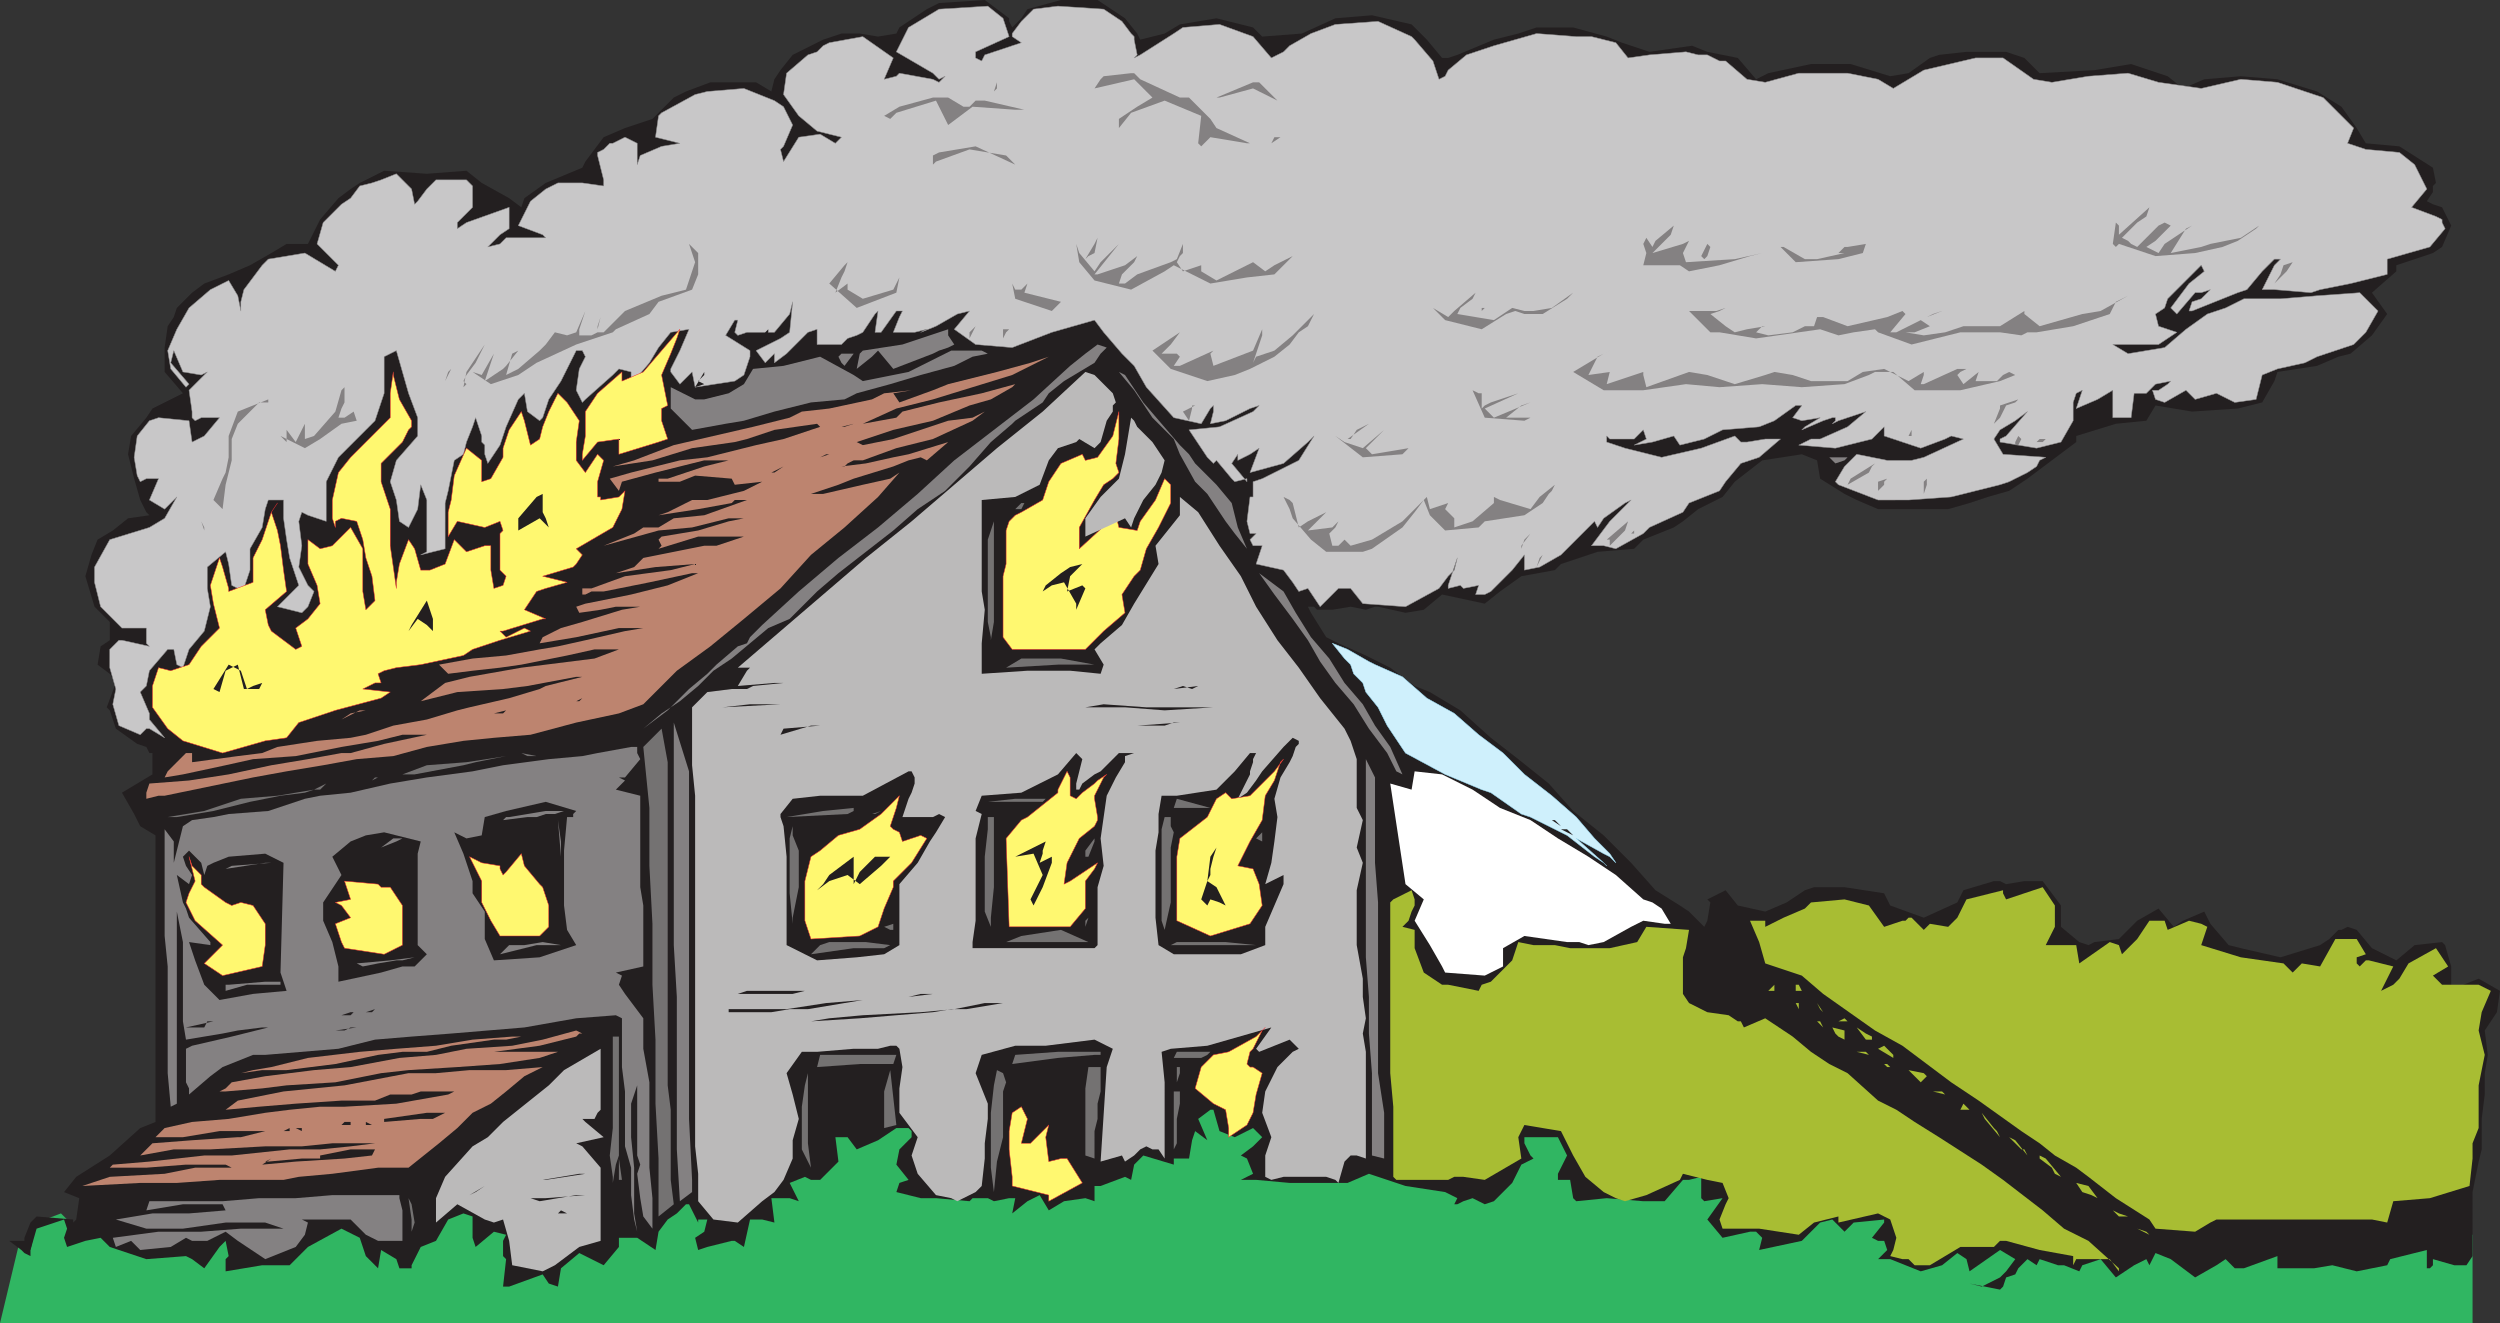<svg xmlns="http://www.w3.org/2000/svg" width="615" height="325.5"><rect width="100%" height="100%" fill="#333333" stroke="none"/><path fill="#30b662" fill-rule="evenodd" d="M0 325.5h608.25v-21.75L375 258l-204 12.75-152.25 31.5L15 298.5l-6 2.25-1.5 6.75-3-.75L0 325.5"/><path fill="#231f20" fill-rule="evenodd" d="M248.25 4.5v.75l.75 1.5 2.25-2.25 1.5-2.25L261 0h9l6.75 4.5 3 3.75.75 1.5 6-1.5L290.25 6l9-1.5 9 2.25L310.5 9l9.75-.75 8.25-3.75 9-.75L347.25 6 351 9.75l3.75 4.5h1.5l2.25-.75 9-3.75 6-1.5 4.5-1.5h9L395.25 9l3.75 1.5 6.75 2.25 10.5-1.5 3.75 1.5 7.5 1.5 4.5 5.25 3-1.5 10.5-2.25h9.75l9.75 3 4.5-.75 5.25-3.75 2.25-.75 6.75-.75h9.75l4.5 1.5 3.75 3.75 13.5-.75 9-1.5 9 3 3.75 3 5.25-2.25 9-.75 9 .75 9.75 3 6 3.75 3.75 5.25 2.25 3.75 8.25.75 8.25 5.25.75 3.75-.75.75v1.5L597 49.5l1.5.75 2.25.75 2.25 4.5-2.25 5.25-2.25 1.5-9 3v1.5l-6 5.25 3.75 5.25-3.75 5.25-5.25 4.5-3 .75L570 90l-9.75 1.5-.75 2.25-3 5.25-6 1.5-11.25.75-9-1.5-2.25 3.75-7.5.75-9.75 3v1.5l-12 9-4.5 3-5.25 1.5-4.5 1.5-5.25 1.5H462l-5.25-2.25-3-1.5-6-3.75-.75-4.5-3.75-1.5-9.75 1.5-6.75 5.25-3 3.75-6 3-3.75 3-2.25 1.5-7.5 3L402 135l-9 .75-9 3-1.5 1.5-8.25 1.5-5.25 3.75-3.75 3-10.5-2.25-4.5 3.75-4.5.75-6.75-1.5h-.75L336 150l-3.75-.75-4.5.75H324l-.75-.75h-1.5l.75 1.5 3.75 6 3 1.5 6.75 3 6 3 6 4.5 3.75 1.5 7.5 4.5 7.5 6.75 6.75 5.25 7.5 6 6 6.75 7.5 6 6.75 6.75 6 6.75 6 3.75 2.25 1.5 3.75 3.75.75-1.5.75-4.5-.75-.75 4.5-2.25 3 3.75 6.75 1.5 5.25-2.25 4.5-3 2.25-.75h7.5l9.75 1.5 1.5 3 8.25 3 8.25-3.75 1.5-3 7.5-2.25h1.5l1.5.75 4.5-.75h4.5l4.5 6V228l4.5 3.75 2.25.75 1.5-.75 6-.75 4.5-4.5 5.25-3 3.75 4.5 2.25-1.5 5.25-2.25 1.5 3 4.5 5.25 3 .75 9.75 2.25 9.75-3L573 231l2.25-2.25h.75l1.5-.75 2.25.75 3.75 4.5 6 3 4.5-3.75 6.75-.75.75.75 1.5 5.25v6.75l3-2.25 3.75-1.5 5.25 3-.75 5.25-3 4.5.75 6-.75 4.5v5.25l-.75 6v7.5l-.75 3-1.5 7.5V309l-1.5 2.25h-3l-5.25-1.5v1.5l-.75.75H597v-4.5l-9 2.25-.75 1.5-7.5 1.5-6-1.5-4.5.75h-9v-3l-8.25 3h-2.25l-2.25-2.25-2.25 1.5-5.25 3-6-4.5-3.75-1.5-1.5 3-.75-1.5-3 1.5-4.5 3-3.75-4.5-4.5 1.5-.75 1.5-3.75-1.5h-1.5l-4.5-1.5-.75 1.5-2.25-1.5-2.25 2.25-.75 1.5-2.25.75-.75 2.25-.75.75-7.5-1.5 3 .75 4.5-2.25 1.5-1.5 2.25-3-3.75-2.25-7.5 5.25-.75-3-2.25-1.5-3.75 3-5.25 1.5-7.5-3h-3l2.25-2.25-.75-2.25H462l-1.5-.75 3-3.75V300l-7.5.75-2.25 2.25-3-3-3 .75-4.5 4.5-10.5 2.25.75-3-1.5-1.5h-1.5l-6.75 1.5L420 300l3.75-5.25-4.5.75-.75-.75v-5.25l-3 .75H414l-4.5 5.25h-5.25l-9-.75-7.5.75-.75-.75-.75-4.5h-3v-1.5l2.25-4.5-2.25-4.5H375v1.5l1.5 3 .75.75-3 1.5L372 291l-4.5 4.5-2.25.75-3-1.5-2.25.75-1.5.75h-.75l.75-1.5-3-1.5-9.75-1.5-9-3-5.25 2.25h-14.25l-8.25-.75h-3.75l3-1.5-1.5-3.75-1.5-.75 3-2.25 2.25-2.25-2.25-2.25-4.5 2.25-3.75-1.5-1.5-5.25h-.75l-3 2.25 2.25 5.25-3-2.25-.75 2.25-.75 4.5h-3.75v1.5l-7.5-2.25-2.25 2.25-.75 3.75-1.5-.75-6 2.25h-1.5v3.75l-2.25-.75-5.25.75-3.75 2.25-2.25-3.75-3 1.5-3.75 3 .75-3.75h-1.5l-3.75.75-1.5-.75h-3.75l-.75.75-8.25-.75h-3.75l-6-1.5.75-2.25 2.25-.75-3-3.75.75-3.75 3-3v-1.5l-.75-.75h-3l-4.5 3-5.25 2.25-2.25-3h-3l.75 6-4.5 4.5h-2.25l-1.5-.75-3.75 1.5 2.25 4.5-2.25-.75h-4.5l.75 6-3-.75h-3l-1.5 6.75-2.25-1.5H180l-6 1.5-2.25.75-.75-3 2.25-1.5.75-3h-2.25v.75l-2.25-4.5h-.75l-2.25 2.25-2.25 1.5-2.25 3-.75 4.5-4.5-3h-4.5v2.25l-3.75 4.5-6-3L138 312l-.75 4.5-2.25-.75-1.5-2.25-8.25 3h-1.5l.75-6.75-.75-.75v-3.75l.75-1.5-3-.75-4.5 3.75-.75-2.25v-5.25l-2.25-.75-3.75 1.5-3 5.25-3.75 1.5-2.25 4.5v.75h-3l-.75-2.25-3.75-2.25L93 312l-3-3-1.5-4.5-4.5-2.25-8.25 4.5-4.5 4.5H64.5l-9 1.5v-3l.75-.75-.75-3.75-1.5 1.5-3.75 5.25-3-2.25-1.5-.75-9.75.75-9-3-2.25-2.25-3.75.75-4.5 1.5-.75-2.25.75-2.25-.75-2.25L9 302.25l-1.5 5.25v1.5l-1.5-.75-.75-.75-3-2.25H6v-.75l1.5-3.75 1.5-1.5 9 .75v.75l.75-.75.75-5.25-3.75-1.5 3-3.75 8.25-5.25 7.5-6.75 3.75-1.5v-70.5l-3.75-2.25-1.5-3-3-5.25 7.5-4.5v-5.25h-.75l-.75-1.5-2.25-.75-5.25-3.75-1.5-4.5-.75-.75 2.25-6-1.5-2.25-3-2.25.75-4.5 2.25-1.5V153l-3.75-3.75-2.25-7.5 1.5-5.25 1.5-3.75 3.75-2.25 3.75-3 5.25-.75L36 126l-1.5-3-1.5-5.25-1.5-6 .75-4.5 3.75-4.5 1.5-2.25 7.5-3.75-4.5-5.25v-6l.75-5.25 1.5-2.25.75-2.25L47.25 72l3-2.25 6-2.25 5.25-2.25 5.25-3L70.5 60h5.25l3-6 4.5-5.25 3-2.25L88.5 45l6-3 10.5.75 9.75-.75 3.75 3 6.75 3.75 3 2.25.75-2.25 5.25-3.75 9-3.75.75-1.5 4.5-6 5.25-2.25 6.75-2.25 5.25-5.25 3-1.5 6-2.25H186l3.75 2.25.75-3 1.5-2.25 3-3.75 7.5-3.75 4.5-1.5h4.5L216 9l4.5-.75.75-1.5 6.75-4.5 3-1.5L242.25 0l6 4.5"/><path fill="#c8c7c8" fill-rule="evenodd" d="M278.25 8.25 279 9v.75l.75 3.75-.75.75 1.5-.75 8.25-5.25 2.25-1.5 9-.75 8.25 3 4.5 5.25 3-1.5 1.5-1.5 5.25-3 6-2.25 10.5-.75L347.25 9l.75.75 4.5 5.25 1.5 4.5 1.5-.75.75-1.5 4.5-3.75 6.75-2.25 10.5-3 9.75.75h3.75l6 1.5 3 3.75 5.25-.75 9-.75 3 .75H420l3 1.5h1.5l5.25 4.5 4.5.75L442.5 18h12l7.5 1.5 3.75 2.25 7.5-4.5 12.75-3h6.75l7.5 5.25 4.5.75 9-1.5 9.75-.75 7.5 2.25 10.5 1.5 9.75-2.25 9 .75L571.5 24l7.5 7.5-1.5 3.75 4.5 1.5 8.25.75 3.75 3 3 6-3.75 4.5 6 2.25 1.5.75v.75l.75 1.5-3.75 4.5-10.5 3v3.75l-9 2.25-7.5 1.5-2.25.75-9-.75h-3l3-6 1.5-1.5h-1.5l-3 3-3.75 4.5-2.25.75-11.25 4.5h-.75l.75-2.25 2.25-.75 2.25-2.25-2.25.75H540l-4.5 5.25-1.5-1.5 4.5-6 3.75-3-.75-1.5-8.25 8.25-.75 2.25-2.25 1.5.75 3 4.5 1.5-4.5 3h-11.25L523.5 87l9-1.5 5.25-4.5 5.25-3.75 4.5-1.5 4.5-2.25h9l9-.75 10.5-.75 4.5 4.5-3 5.25-3 3-9 3-3 1.5-6.75 1.5-3.75 1.5-1.5 6-5.25.75-4.5-2.25-5.25 1.5-2.25-2.25-5.25 3-2.25-.75-.75-2.25h1.5l2.25-1.5.75-.75-3.75.75-2.25 2.25h-3l-.75 6h-4.5V96L516 98.25l-5.25 2.25 1.5-4.5-1.5.75L510 99v4.5l-3 5.25-6 1.5-9-1.5V108l1.5-.75 5.25-6-3 2.25-3.75 2.25-1.5 2.25 2.25 3.75 10.5.75-1.5.75-.75 1.5-2.25 1.5-4.5 2.25-2.25.75-12 3-10.5.75H462l-9.75-3.75-.75-.75 2.25-3.75 3-3 7.5 1.5h6l3-.75L483 108l-3-.75-1.5.75-6 2.25-9-3V105l-3 3-9 2.25-9-.75 3-1.5h2.25l6.75-3 4.5-3.75-6.75 2.25-1.5.75.75-.75v-.75h-.75l-2.25.75-5.25 2.25.75-.75 3.75-2.25-4.5.75-2.25-.75 2.25-3h-1.5l-5.25 3.75-3.75 1.5-9 .75-4.5 2.25-6 1.5-1.5-2.25-5.25 1.5-4.5.75 3-1.5-.75-2.25L402 108h-6l-.75-.75v1.5l4.5 1.5 9 2.25 9.75-2.25 8.25-3 1.5 1.5h1.5l4.5-.75H438l-5.25 4.5-4.5 1.5-3.75 4.5-1.5 2.25-7.5 3L414 126l-8.25 3.75-1.5 1.5-6.75 3.75-3-.75h-3l4.5-6 5.25-5.25-1.5.75-5.25 3.75-1.5 2.25-.75-1.5-8.25 8.25-5.25 3-3.75.75v-3.75l-3 3.75-5.25 5.25-1.5.75H363l.75-2.25-3.75.75-.75-.75-3 .75V144l2.25-6.75-.75 3-1.5 1.5-2.25 3-8.25 4.5-10.5-.75-3-3.75h-3l-4.5 4.5-3-4.5-2.25.75-1.5-2.25-2.25-3-6.75-1.5 1.5-4.5h-2.25l-.75-1.5 1.5-1.5h-1.5l-.75-3 .75-6h.75v-3.75l2.25-.75 9-4.5 3.75-6-1.5 1.5-6 5.25-8.25 2.25 2.25-6-2.25 1.5-3 1.5v-1.5L303 114l3.75 4.5v-.75l-3 .75-.75-.75-3.75-4.5-.75.75-1.5-1.5-4.5-6.75 7.5-.75 8.25-3.75 1.5-1.5-2.25.75-6 3-3.75.75.75-3v-1.5l-.75.75-2.25 3.75-6.75-1.5-6.75-7.5-3-5.25-3-3-4.5-5.25-2.25-3-10.5 3L249 85.5l-9-.75-5.25-3.75 3.75-4.5-3 .75-5.25 3-3.75 1.5L228 81l-3 .75h-5.25l1.5-3.75.75-1.5h-1.5l-3.75 5.25h-1.5l.75-5.25-.75.75-3 4.5-1.5.75-2.25.75-1.5 1.5h-6V81l-2.25.75L193.5 87l-3 2.25V87l-2.25 2.25-2.25-3 6-3 2.25-1.5.75-7.5-.75 3-3.75 4.5h-6.75l-2.25.75-.75-.75.75-3h-.75l-2.25 3.75 6 3.75v1.5l-1.5 4.5-2.25 1.5-9.75 1.5-.75-3.75-3 3-2.25-3v-.75l2.25-4.5L169.5 81l-4.5.75-3 3.75-2.25 3.75-4.5 5.25v-3l-3-.75-1.5 1.5-6.75 6-.75.75-1.5-3 .75-5.25 1.5-3-.75-1.5h-1.5l-3.75 7.5-3 4.5-1.5 4.5-.75.75-3-2.25-.75-4.5-1.5 1.5-3 6.75-1.5 4.5-3 4.5-.75-2.25v-2.25l-.75-.75v-1.5l-1.5-4.5-.75 2.25-1.5 3.75-.75 3-2.25 1.5-1.5 7.5-.75 3V135l-6 1.5 1.5-.75V123l-1.5-3.75-.75 6-2.25 4.5-2.25-1.5-.75-5.25-1.5-4.5 1.5-5.25 5.25-6v-4.5l-2.25-6-3-10.5-3 1.5v9l-2.25 6.75-9 9-3 6v9.75l-4.5-1.5-1.5-.75-.75 2.25.75 6-.75 5.25 2.25 4.5 1.5 1.5-1.5 3.75-1.5 1.5-6-1.5L73.5 144l-2.25-6.75-.75-4.5-.75-5.25V123H66l-.75 2.25-.75 4.5-3 5.25v5.25l-1.5 4.5v.75l-3-1.5-.75-5.25-.75-3-4.5 3.75v5.25l.75 4.5-1.5 6-3.75 4.5-1.5 4.5-1.5-.75-.75-3.75h-1.5l-4.5 5.25-.75 3.75-1.5 1.5 2.25 5.25v1.5l3.75 4.5-3.75-2.25H36l-1.5 1.5-5.25-2.25-1.5-5.25.75-3.75-1.5-5.25v-4.5l2.25-2.25H30l6.75 1.5-.75-.75v-3.75h-6l-5.25-5.25-1.5-6v-3.75l3.75-6.75 9.75-3 3.75-2.25 3-5.25-3 3-3.75-2.25 2.25-5.25h-3l-1.5.75-.75-1.5-.75-4.5.75-5.25 3-3.75 2.25-.75 7.5.75.75 5.25 3-1.5 3.75-4.5h-4.5l-1.5.75-.75-.75v-1.5L46.5 96l4.5-4.5-1.5.75-4.5-.75-2.25-5.25-.75 3 4.5 5.25-.75.75-3.75-4.5-.75-4.5L43.5 81l3-5.25 5.25-4.5 4.5-2.25 2.25 3.75.75 3.75v-2.25l.75-3 4.5-6 1.5-1.5 9-1.5 7.5 4.5.75-1.5L78 60l1.5-5.25 4.5-4.5 2.25-1.5 2.25-3 3-.75 2.25-.75 3.75-1.5 3.75 3.75.75 3.75.75-.75 2.25-3 2.25-2.25h7.5l1.5 1.5V51l-3.75 3.75v1.5l2.25-1.5 10.5-3.75v5.25l-2.25 1.5-3 3 3-.75 1.5-1.5h9.75l-.75-.75-6-2.25 3-6 3.75-3 3-1.5h6l5.25.75v-1.5l-1.5-6v-.75l1.5-.75 1.5-1.5h.75l3-1.5 3 1.5v5.25l.75-2.25 5.25-2.25 4.5-.75-6-1.5.75-5.25.75-.75 8.25-4.5 3-.75 9-.75 7.5 3 2.25 1.5 2.25 4.5-2.25 5.25-.75.75.75 3 3.75-6 5.25-.75 3.75 2.25 1.5-1.5-6-1.5-4.5-3.75-3.75-5.25.75-5.25 5.25-4.5 2.25-.75 1.5-1.5 1.5-.75 8.25-1.5 7.5 5.25-2.25 5.25 3-.75.75-.75 8.25 1.5 1.5.75 1.5-1.5-1.5.75-1.5-1.5-9-5.25 3-6 7.5-4.5 12-.75 3.75 3 1.5 4.5-8.25 3.75v1.5l1.5.75.75-1.5 9-3L249 9v-.75l2.25-3 3-3 6-.75 11.25.75 4.5 3 2.25 3"/><path fill="none" stroke="#918f90" stroke-linecap="round" stroke-linejoin="round" stroke-miterlimit="10" stroke-width=".12" d="M278.25 8.25 279 9v.75l.75 3.75-.75.75 1.5-.75 8.25-5.25 2.25-1.5 9-.75 8.25 3 4.5 5.25 3-1.5 1.5-1.5 5.25-3 6-2.25 10.5-.75L347.25 9l.75.75 4.5 5.25 1.5 4.5 1.5-.75.75-1.5 4.5-3.75 6.75-2.25 10.5-3 9.75.75h3.75l6 1.5 3 3.75 5.25-.75 9-.75 3 .75H420l3 1.5h1.5l5.25 4.5 4.5.75L442.5 18h12l7.5 1.5 3.75 2.25 7.5-4.5 12.75-3h6.75l7.5 5.25 4.5.75 9-1.5 9.75-.75 7.5 2.25 10.5 1.5 9.75-2.25 9 .75L571.5 24l7.5 7.5-1.5 3.75 4.5 1.5 8.25.75 3.75 3 3 6-3.75 4.5 6 2.25 1.5.75v.75l.75 1.5-3.75 4.5-10.5 3v3.75l-9 2.25-7.5 1.5-2.25.75-9-.75h-3l3-6 1.5-1.5h-1.5l-3 3-3.75 4.5-2.25.75-11.25 4.5h-.75l.75-2.25 2.25-.75 2.25-2.25-2.25.75H540l-4.5 5.25-1.5-1.5 4.5-6 3.75-3-.75-1.5-8.25 8.25-.75 2.25-2.25 1.5.75 3 4.5 1.5-4.5 3h-11.25L523.5 87l9-1.5 5.25-4.5 5.25-3.75 4.5-1.5 4.5-2.25h9l9-.75 10.5-.75 4.5 4.5-3 5.25-3 3-9 3-3 1.5-6.75 1.5-3.75 1.5-1.5 6-5.25.75-4.5-2.25-5.25 1.5-2.25-2.25-5.25 3-2.25-.75-.75-2.25h1.5l2.25-1.5.75-.75-3.75.75-2.25 2.25h-3l-.75 6h-4.5V96L516 98.25l-5.25 2.25 1.5-4.5-1.5.75L510 99v4.5l-3 5.25-6 1.5-9-1.5V108l1.5-.75 5.25-6-3 2.25-3.75 2.25-1.5 2.25 2.25 3.75 10.5.75-1.5.75-.75 1.5-2.25 1.5-4.5 2.25-2.25.75-12 3-10.5.75H462l-9.75-3.75-.75-.75 2.25-3.75 3-3 7.5 1.5h6l3-.75L483 108l-3-.75-1.5.75-6 2.25-9-3V105l-3 3-9 2.25-9-.75 3-1.5h2.25l6.75-3 4.5-3.75-6.75 2.25-1.5.75.75-.75v-.75h-.75l-2.25.75-5.25 2.25.75-.75 3.75-2.25-4.5.75-2.25-.75 2.25-3h-1.5l-5.25 3.75-3.75 1.5-9 .75-4.5 2.25-6 1.5-1.5-2.25-5.25 1.5-4.5.75 3-1.5-.75-2.25L402 108h-6l-.75-.75v1.5l4.5 1.5 9 2.25 9.75-2.25 8.25-3 1.5 1.5h1.5l4.5-.75H438l-5.25 4.5-4.5 1.5-3.75 4.5-1.5 2.25-7.5 3L414 126l-8.25 3.75-1.5 1.5-6.75 3.75-3-.75h-3l4.5-6 5.25-5.25-1.5.75-5.25 3.75-1.5 2.25-.75-1.5-8.25 8.25-5.25 3-3.75.75v-3.75l-3 3.75-5.25 5.25-1.5.75H363l.75-2.25-3.75.75-.75-.75-3 .75V144l2.25-6.75-.75 3-1.5 1.5-2.25 3-8.25 4.5-10.5-.75-3-3.75h-3l-4.5 4.5-3-4.5-2.25.75-1.5-2.25-2.25-3-6.75-1.5 1.5-4.5h-2.25l-.75-1.5 1.5-1.5h-1.5l-.75-3 .75-6h.75v-3.75l2.25-.75 9-4.5 3.75-6-1.5 1.5-6 5.25-8.25 2.25 2.25-6-2.25 1.5-3 1.5v-1.5L303 114l3.75 4.5v-.75l-3 .75-.75-.75-3.75-4.5-.75.75-1.5-1.5-4.5-6.75 7.5-.75 8.25-3.75 1.5-1.5-2.25.75-6 3-3.75.75.75-3v-1.5l-.75.75-2.25 3.75-6.75-1.5-6.75-7.5-3-5.25-3-3-4.5-5.25-2.25-3-10.5 3L249 85.5l-9-.75-5.25-3.75 3.75-4.5-3 .75-5.25 3-3.75 1.5L228 81l-3 .75h-5.25l1.5-3.75.75-1.5h-1.5l-3.75 5.25h-1.5l.75-5.25-.75.75-3 4.5-1.5.75-2.25.75-1.5 1.5h-6V81l-2.25.75L193.5 87l-3 2.25V87l-2.25 2.25-2.25-3 6-3 2.25-1.5.75-7.5-.75 3-3.75 4.5h-6.75l-2.25.75-.75-.75.75-3h-.75l-2.25 3.75 6 3.75v1.5l-1.5 4.5-2.25 1.5-9.75 1.5-.75-3.75-3 3-2.25-3v-.75l2.25-4.5L169.5 81l-4.5.75-3 3.75-2.25 3.75-4.5 5.25v-3l-3-.75-1.5 1.5-6.75 6-.75.75-1.5-3 .75-5.25 1.5-3-.75-1.5h-1.5l-3.75 7.5-3 4.5-1.5 4.5-.75.75-3-2.25-.75-4.5-1.5 1.5-3 6.75-1.5 4.5-3 4.5-.75-2.25v-2.25l-.75-.75v-1.5l-1.5-4.5-.75 2.25-1.5 3.75-.75 3-2.25 1.5-1.5 7.5-.75 3V135l-6 1.5 1.5-.75V123l-1.5-3.75-.75 6-2.25 4.5-2.25-1.5-.75-5.25-1.5-4.5 1.5-5.25 5.25-6v-4.5l-2.25-6-3-10.5-3 1.5v9l-2.25 6.75-9 9-3 6v9.75l-4.5-1.5-1.5-.75-.75 2.25.75 6-.75 5.25 2.25 4.5 1.5 1.5-1.5 3.75-1.5 1.5-6-1.5L73.5 144l-2.25-6.75-.75-4.5-.75-5.25V123H66l-.75 2.25-.75 4.5-3 5.25v5.25l-1.5 4.5v.75l-3-1.5-.75-5.25-.75-3-4.5 3.75v5.25l.75 4.5-1.5 6-3.75 4.5-1.5 4.5-1.5-.75-.75-3.75h-1.5l-4.5 5.25-.75 3.75-1.5 1.5 2.25 5.25v1.5l3.75 4.5-3.75-2.25H36l-1.5 1.5-5.25-2.25-1.5-5.25.75-3.75-1.5-5.25v-4.5l2.25-2.25H30l6.75 1.5-.75-.75v-3.75h-6l-5.25-5.25-1.5-6v-3.75l3.75-6.75 9.75-3 3.75-2.25 3-5.25-3 3-3.75-2.25 2.25-5.25h-3l-1.5.75-.75-1.5-.75-4.5.75-5.25 3-3.75 2.25-.75 7.5.75.75 5.25 3-1.5 3.75-4.5h-4.5l-1.5.75-.75-.75v-1.5L46.5 96l4.5-4.5-1.5.75-4.5-.75-2.25-5.25-.75 3 4.5 5.25-.75.75-3.75-4.5-.75-4.5L43.5 81l3-5.25 5.25-4.5 4.5-2.25 2.25 3.75.75 3.75v-2.25l.75-3 4.5-6 1.5-1.5 9-1.5 7.5 4.5.75-1.5L78 60l1.5-5.25 4.5-4.5 2.25-1.5 2.25-3 3-.75 2.25-.75 3.75-1.5 3.75 3.75.75 3.75.75-.75 2.25-3 2.25-2.25h7.5l1.5 1.5V51l-3.75 3.75v1.5l2.25-1.5 10.5-3.75v5.25l-2.25 1.5-3 3 3-.75 1.5-1.5h9.75l-.75-.75-6-2.25 3-6 3.75-3 3-1.5h6l5.25.75v-1.5l-1.5-6v-.75l1.5-.75 1.5-1.5h.75l3-1.5 3 1.5v5.25l.75-2.25 5.25-2.25 4.5-.75-6-1.5.75-5.25.75-.75 8.25-4.5 3-.75 9-.75 7.5 3 2.25 1.5 2.25 4.5-2.25 5.25-.75.75.75 3 3.75-6 5.25-.75 3.75 2.25 1.5-1.5-6-1.5-4.5-3.75-3.75-5.25.75-5.25 5.25-4.5 2.25-.75 1.5-1.5 1.5-.75 8.25-1.5 7.5 5.25-2.25 5.25 3-.75.75-.75 8.25 1.5 1.5.75 1.5-1.5-1.5.75-1.5-1.5-9-5.25 3-6 7.5-4.5 12-.75 3.75 3 1.5 4.5-8.25 3.75v1.5l1.5.75.75-1.5 9-3L249 9v-.75l2.25-3 3-3 6-.75 11.25.75 4.5 3zm0 0"/><path fill="#848182" fill-rule="evenodd" d="M278.25 18h.75l1.5 1.5 9.75 4.5h2.25l5.25 5.25 1.5 2.25 8.25 3.75h-.75l-9-1.5L295.5 36l-.75-.75.75-6.75-9-3.75-8.25 3-3 3.75v-2.25l4.5-3L283.5 24l-4.5-4.5-9.75 2.25 1.5-2.25.75-.75 6.75-.75m-33 2.25v1.5l-.75.75zm63.75 0h.75l4.5 4.5-6-3L300 24h-.75l9-3.75h.75m-72 6h1.5l1.5-1.5h2.25L252 27h-2.25l-10.5-.75-6 4.5-3-6-9.75 3-1.5 1.5-1.5-.75 3.75-2.25L229.5 24h3.75l3.75 2.25m81.75 7.5H315l-2.25 1.5.75-1.5h5.25m-69 6.75-2.25-2.25-9-1.5-8.25 3-.75.75v-2.25l1.5-.75 9-1.5 9.75 4.5M522 58.5l1.5.75.75.75 1.5.75L531 55.5l1.5-.75 1.5.75-3.75 3.75-2.25 1.5 3 1.5 1.5-2.25 6.75-4.5-1.5.75-3.75 6 7.5-1.5 2.25-.75 7.5-1.5 4.5-3-.75.75-4.5 3-3.75 1.5-6.75 1.5-9.75.75-9-3-.75.75-.75-.75.75-5.25.75.75v2.25l7.5-6.75-.75 2.25-2.25 1.5L522 58.5m-110.25-3-.75 2.25-4.5 4.5L414 60l1.5-.75-1.5 3 .75 2.25 12-.75 6.75-1.5-3 .75-7.5 2.25-7.5 1.5-2.25-1.5h-9l.75-3-.75-2.25.75-1.5 1.5 2.25.75-1.5 4.5-3.75M291 62.25l-.75.75-.75 1.5 1.5 2.25 4.5-1.5v1.5l3.75 2.25 9-4.5 3 2.25 2.25-1.5L318 63l-4.5 4.5-6.75.75-9 1.5-9-4.5-2.25 1.5-8.25 4.5-9-2.25-3.75-4.5-.75-4.5.75 2.25 3.75 4.5 1.5-2.25 4.5-4.5-6 7.5h.75l6.75-2.25 3-2.25-.75 1.5-3 3-.75 2.25h1.5l3-2.25 8.25-3 1.5-.75L291 60v2.25m-119.25 0v5.25l-1.5 3.75-8.25 3-2.25 3L151.5 81l-.75.75-9 3-9.75 4.5-4.5 3-6.75 2.25-4.5-3 2.25.75 3-5.25-2.25 6.75 4.5-3 .75-.75 3-3.75-1.5.75-1.5 5.25 3-1.5 5.25-4.5 1.5-1.5 2.25-3 3 .75 2.25-.75L144 76.5l-1.5 4.5v1.5h3l1.5-.75h1.5l5.25-5.25 9-3.75 6-1.5L171 64.5l-1.5-4.5 2.25 2.25"/><path fill="#848182" fill-rule="evenodd" d="m269.25 62.25-1.5.75-.75.75 2.25-3.75.75-1.5-.75 3.75M420 63l-.75.75-.75-.75 1.5-3 .75.75L420 63m24 .75h3l6.75-1.5h-1.5l1.5-1.5h.75L459 60l-.75 2.25-6 1.5-10.5.75-3.75-3.75h.75l5.25 3m-235.5.75-.75 2.25-.75 1.5-1.5 3.75 3-2.25v1.5l3.75 2.25 7.5-2.25 1.5-3-.75 3.75-9.75 3.75-6.75-6 3.75-4.5.75-.75m355.5 0-1.5 2.25-3 3 1.5-2.25.75-2.25 2.25-.75m-309.75 3.75-1.5 1.5L252 72l9 2.25-2.25 2.25-9-3-.75-3.75.75 1.5h1.5l3-3M363 72l-.75 1.5-3 2.25-.75 1.5 9 1.5 4.5-3 3 .75h2.25l4.5-.75L387 72l-1.5 1.5-6 3.75H375l-2.25-.75-2.25.75-6 3.75-9-2.25-3-3 3.75 2.25 1.5-1.5L363 72m138 9.75h-2.25l-1.5.75-5.25-.75h-9.75l-12 3-8.25-3-.75-.75-5.25.75-3.75.75-4.5-1.5L432 83.25l-9-1.5h-2.25l-5.25-5.25h6.75l2.25-.75-1.5.75-2.25.75 3.75 3 2.25 1.5 3-.75 4.5-.75h-.75l-1.5 1.5 3 .75 6-.75 3-1.5h2.25L447 78h1.5l6 2.25 9.75-2.25 3.75-1.5.75.75-3.75 4.5h1.5L474 78l3.75-1.5-2.25.75-3 1.5 2.25 1.5-3.75 1.5h-2.25l4.5.75 5.25-.75 4.5-1.5h9l6-3.75v.75l3.75 3 10.5-3 4.5-.75 6.75-3.75-3 1.5-1.5 3-9 3-9 1.5"/><path fill="#848182" fill-rule="evenodd" d="m365.25 75.75-.75.75v.75-1.5h.75m-42 1.5-1.5 3-2.25 1.5-2.25 3-3.75 3-6 3-3.75 1.5-6.75 1.5-9-3-4.5-4.5 6.75-4.5-2.25 3-2.25 2.25h3.75l.75.75-1.5 2.25h1.5l8.25-3.75-.75.75.75 3 9.75-3.75L310.5 81v1.5l-2.25 6.75.75-1.5 4.5-1.5 4.5-3.75 5.25-5.25M147 81v-.75l.75-2.25Zm91.5 2.25v-1.5l1.5-1.5-1.5 3"/><path fill="#231f20" fill-rule="evenodd" d="M189 81v.75l-.75.75v-.75L189 81"/><path fill="#848182" fill-rule="evenodd" d="m248.25 81-.75.75-.75 1.5V81h1.5"/><path fill="#fff870" fill-rule="evenodd" d="m164.25 99.75-1.5.75v3l1.5 4.5-2.25.75-9.75 3V108l-5.25.75-3.75 4.5v-1.5l.75-4.5v-6l3-4.5 6-5.25v2.25l5.25-2.25 9-10.5-.75 2.25L165 87l-2.25 5.25 1.5 7.5"/><path fill="none" stroke="#ef2c30" stroke-linecap="round" stroke-linejoin="round" stroke-miterlimit="10" stroke-width=".12" d="m164.25 99.75-1.5.75v3l1.5 4.5-2.25.75-9.75 3V108l-5.25.75-3.75 4.5v-1.5l.75-4.5v-6l3-4.5 6-5.25v2.25l5.25-2.25 9-10.5-.75 2.25L165 87l-2.25 5.25zm0 0"/><path fill="#848182" fill-rule="evenodd" d="m234.75 84.75-1.5.75-2.25.75-1.5.75-9.75 3.75-3.75-4.5-1.5 1.5-3.75 3 .75-3.75.75-.75 9.75-1.5L233.25 81v1.5l1.5 2.25"/><path fill="#231f20" fill-rule="evenodd" d="m203.25 81.75-.75.75.75-.75"/><path fill="#848182" fill-rule="evenodd" d="m272.25 85.5-1.5 1.5-1.5 2.25-7.5 4.5-3.75 3-1.5 2.25-6.75 4.5-.75.75-5.25 4.5-5.25 6-6 6-6.75 4.5-6 5.25-13.5 10.5-5.25 4.5-6.75 6.75-5.25 2.25-9 7.5-4.5 3-3.75 3.75-4.5 3.75-4.5 3-4.5 3.75 6-4.5 5.25-5.25 4.5-3.75 2.25-2.25 5.25-4.5 2.25-.75.75-1.5 3-3 9-8.25 9.75-8.25 9.75-7.5 9.75-8.25 9-8.25 19.5-15 9-8.25 3.75-3 3-2.25 2.25.75m-157.5 6.75-.75 1.5.75.75-.75.75.75-3.75 4.5-6.75-2.25 4.5-2.25 3m93-2.25-.75-.75-.75-1.5.75-.75h3l-2.25 3"/><path fill="#848182" fill-rule="evenodd" d="m243 87-3.75.75-4.5 2.25-8.25 2.25-7.5 2.25-8.25 2.25-3 1.5-8.25.75-9 2.25-7.5 2.25-4.5.75-8.25 1.5-5.25-5.25v-5.25l6 3h2.25l6-1.5L183 94.5l2.25-3.75 7.5-.75 9-2.25 8.25 4.5 2.25 1.5 11.25-2.25 10.5-5.25h7.5l1.5.75m153-.75-3 1.5-2.25 4.5 5.25-.75-.75 3 9-3v.75l.75 3 10.5-3.75 4.5.75 6.75 2.25 7.5-2.25 2.25-.75 4.5.75 4.5 1.5h9l3.75-2.25 5.25-.75 6 3 3.75-2.25v.75l-.75 2.25h.75l8.25-3.75h2.25l-1.5.75-.75.75 1.5 2.25 3.75-3-.75 2.25h5.25l1.5-1.5 1.5-.75 1.5.75-3.75 1.5-9.75 2.25H471l-5.25-4.5h-4.5l-1.5.75-6 2.25-10.5.75-9.75-.75-10.5.75-8.25-.75-10.5 1.5h-9.75l-7.5-4.5 7.5-4.5 1.5-.75M290.25 109.5l2.25 2.25L294 114l5.25 5.25 3.75 4.5 1.5 6 2.25 5.25-3-3.75-2.25-3-4.5-6.75-3-3-3.75-6.75-1.5-3.75-5.25-5.25L279 96l-3.75-4.5 1.5.75 4.5 6.75 9 10.5"/><path fill="#bd846f" fill-rule="evenodd" d="m258 87.75-9 4.5-19.5 6-9 2.25-8.25 3.75 8.25-1.5 1.5-1.5 9-2.25 10.5-2.25 8.25-2.25-.75.75-5.25 3-5.25 1.5-9 3.75-9.75 2.25-9 3 1.5.75 7.5-1.5 13.5-4.5 6-.75 3-1.5-3 2.25-9.75 4.5-9 2.25-8.25 3H210l-1.5.75-.75.75H207l6-.75 6.75-1.5 3.75-.75 9.75-3-5.25 4.5-1.5-.75-3 .75-3.75 1.5-9.75 3-3.75 1.5-6.75 2.25h3l9.75-2.25 6.75-1.5 2.25-1.5-5.25 6-8.25 7.5-8.25 6.75-7.5 8.25-9 7.5-8.25 6.75-8.25 6-8.25 8.25-6 2.25-10.5 2.25-11.25 3-9 .75-7.5.75-9 1.5-8.25 2.25-9 .75-8.25 1.5-9 1.5-8.25 1.5-21.75 4.5H39l-3 .75V195l.75-2.25 9.75-.75 9.75-1.5 10.5-2.25 9-1.5 8.25-1.5h2.25L94.5 183l10.5-2.25h-6l-6 1.5-9 1.5L72.75 186l-10.5.75-6.75 1.5L45 190.5l-4.5.75.75-1.5 4.5-4.5h1.5v2.25L58.5 186l6-.75 3.75-1.5 9.75-1.5 8.25-.75 3.75-.75 6.75-2.25L105 177l7.5-2.25 3-.75 9.75-2.25 7.5-2.25 1.5-.75 9-2.25h-1.5l-12 2.25-6 .75-11.25.75-9 2.25 6-4.5 6-1.5 12.75-2.25 18-2.25 6-2.25h-6l-6.75 1.5-11.25 2.25-5.25.75-6.75.75-6 .75-2.25-2.25 8.25-1.5 8.25-.75 8.25-1.5 4.5-.75 6.75-1.5 9.75-2.25 4.5-.75h-6l-10.5 2.25-9 1.5.75-1.5 4.5-2.25 5.25-1.5 9.75-3 4.5-.75h-6l-3.75.75-5.25.75-.75-1.5 2.25-.75 11.25-2.25 9-2.25 7.5-3h-1.5l-10.5 2.25-11.25 2.25h-3l-1.5.75h-.75v-1.5h2.25l8.25-3 11.25-1.5 6-1.5-9.75.75-9.75 1.5 4.5-1.5 2.25-2.25 15-3h3L183 132h-11.25l-9.75 3 .75-.75-.75-1.5.75-.75 9-1.5 7.5-2.25 3.75-.75h-3.75l-9 2.25-8.25.75-13.5 3.75 7.5-3 2.25-1.5H162l3.75-2.25 7.5-.75 10.5-3.75h-3l-.75.75-8.25 1.5-9.75 1.5 2.25-.75 6-3H174l9-2.25 6-3-1.5.75-6.75.75-.75-1.5-9-.75-3.75 1.5H162v-.75h2.25l9-3 6-1.5h-6l-12 3-8.25 2.25-.75 2.25-2.25-3 5.25-1.5 12-3 6.75-.75 12-3 6.75-1.5 9-3-.75-.75-10.5 1.5-6.75 2.25-3 .75-10.5 1.5-9.75 3-9.75 1.5 5.25-1.5 9.75-3.75 19.5-4.5 9-2.25 3-1.5 6.75-.75 10.5-2.25 3-1.5 6.75-.75-4.5.75 1.5 2.25 8.25-3 3.75-1.5 12-3 8.25-2.25 4.5-1.5"/><path fill="#848182" fill-rule="evenodd" d="m109.5 93.75.75-2.25.75-.75zm0 0"/><path fill="#231f20" fill-rule="evenodd" d="m174 90.75-.75.75v.75l-1.5 1.5 1.5.75-2.25.75 2.25-3.75.75-.75"/><path fill="#fff870" fill-rule="evenodd" d="M101.25 103.5v1.5l-.75.75-1.5 3-5.25 5.25v4.5l2.25 6.75v9l1.5 10.5v-1.5l.75-4.5 2.25-6L102 135l1.5 5.25h2.25l3.75-1.5 2.25-6 3 3 4.5-1.5h1.5v6l.75 4.5 2.25-.75.75-2.25-1.5-1.5v-9l.75-.75-.75-2.25-3.75 1.5-6.75-1.5-2.25 3.75v-6l.75-3 .75-6 3-6.75 3.75 3v5.25l2.25-.75 3-5.25v-2.25l1.5-4.5 3-4.5.75 2.25 1.5 6 2.25-1.5.75-3 1.5-3.75 2.25-4.5L139.5 99l3 4.5-.75 5.25v4.5l2.25 3 3-4.5 1.5 1.5-1.5 5.25v3.75h.75v.75l4.5-.75 1.5-1.5-.75 4.5-2.25 4.5-9 5.25 1.5 1.5-1.5 2.25-.75.75-7.5 2.25 6 1.5-5.25 1.5-2.25.75-3 4.5 5.25 2.25h-.75l-9.75 3H123l1.5 1.5 4.5-2.25 1.5.75-7.5 2.25-6.75 2.25-2.25 1.5-10.5 2.25-6 .75-3 .75-1.5.75.75 2.25h-1.5l-3 1.5 6.75.75-2.25 1.5-11.25 3-9 3-3 3.75-5.25.75-10.5 3-9.75-3-3.75-3L37.5 174v-5.25l1.5-4.5 3 .75 4.5-1.5 3-4.5 4.5-4.5-1.5-6-.75-4.5 2.25-6.75.75 2.25 1.5 5.25v.75l6-2.25v-6l2.25-4.5 2.25-6.75 1.5-2.25-1.5 2.25 1.5 4.5.75 3.75.75 6 .75 5.25-5.25 4.5.75 3.75.75 1.5 6 4.5 1.5-.75-1.5-4.5 3-2.25 3-3.75L78 144l-2.25-5.25v-6l3 2.25 3-.75 4.5-4.5 3 5.25v10.5L90 150l2.25-2.25-.75-6-1.5-4.5-.75-4.5-1.5-4.5-3.75-.75-1.5.75v1.5l-.75-2.25V123l1.5-6.75 3-3.75 9.75-9.75v-6l.75-5.25v.75l1.5 6 3 5.25"/><path fill="none" stroke="#ef2c30" stroke-linecap="round" stroke-linejoin="round" stroke-miterlimit="10" stroke-width=".12" d="M101.25 103.5v1.5l-.75.75-1.5 3-5.25 5.25v4.5l2.25 6.75v9l1.5 10.5v-1.5l.75-4.5 2.25-6L102 135l1.5 5.25h2.25l3.75-1.5 2.25-6 3 3 4.5-1.5h1.5v6l.75 4.5 2.25-.75.75-2.25-1.5-1.5v-9l.75-.75-.75-2.25-3.75 1.5-6.75-1.5-2.25 3.75v-6l.75-3 .75-6 3-6.75 3.75 3v5.25l2.25-.75 3-5.25v-2.25l1.5-4.5 3-4.5.75 2.25 1.5 6 2.25-1.5.75-3 1.5-3.75 2.25-4.5L139.5 99l3 4.5-.75 5.25v4.5l2.25 3 3-4.5 1.5 1.5-1.5 5.25v3.75h.75v.75l4.5-.75 1.5-1.5-.75 4.5-2.25 4.5-9 5.25 1.5 1.5-1.5 2.25-.75.75-7.5 2.25 6 1.5-5.25 1.5-2.25.75-3 4.5 5.25 2.25h-.75l-9.75 3H123l1.5 1.5 4.5-2.25 1.5.75-7.5 2.25-6.75 2.25-2.25 1.5-10.5 2.25-6 .75-3 .75-1.5.75.75 2.25h-1.5l-3 1.5 6.75.75-2.25 1.5-11.25 3-9 3-3 3.75-5.25.75-10.5 3-9.75-3-3.75-3L37.5 174v-5.25l1.5-4.5 3 .75 4.5-1.5 3-4.5 4.5-4.5-1.5-6-.75-4.5 2.25-6.75.75 2.25 1.5 5.25v.75l6-2.25v-6l2.25-4.5 2.25-6.75 1.5-2.25-1.5 2.25 1.5 4.5.75 3.75.75 6 .75 5.25-5.25 4.5.75 3.75.75 1.5 6 4.5 1.5-.75-1.5-4.5 3-2.25 3-3.75L78 144l-2.25-5.25v-6l3 2.25 3-.75 4.5-4.5 3 5.25v10.5L90 150l2.25-2.25-.75-6-1.5-4.5-.75-4.5-1.5-4.5-3.75-.75-1.5.75v1.5l-.75-2.25V123l1.5-6.75 3-3.75 9.75-9.75v-6l.75-5.25v.75l1.5 6zm0 0"/><path fill="#bbbaba" fill-rule="evenodd" d="m274.5 99-.75.75v1.5l-1.5 2.25-1.5 5.25-1.5 1.5-3.75-2.25-.75.75-4.5 1.5-2.25 3-2.25 6-6 3-8.25.75v22.5l.75 4.5-.75 8.25v7.5l11.25-.75h10.5l7.5.75.75-2.25-2.25-3.75 1.5-1.5 5.25-4.5 3-5.25 6-9.75-.75-4.5 6-7.5v-4.5l4.5 3.75 5.25 8.25 5.25 7.5 3.75 7.5 5.25 8.25 5.25 6.75 5.25 7.5 6 7.5 1.5 3 1.5 4.5v12l1.5 3-1.5 6.75 1.5 3.75-1.5 6.75v13.5l1.5 8.25v4.5l.75 5.25-.75 3.75.75 4.5V285l-2.25-.75h-1.5l-1.5 1.5-1.5 5.25-.75-.75-2.25-.75h-10.5l-3 .75-1.5-.75v-5.25l1.5-4.5-2.25-6 .75-5.25 3-6 3.75-3.75 1.5-.75-2.25-2.25-7.5 3-.75-.75 3.75-5.25-15.75 4.5-9 .75-2.25.75.75 7.5V285l-1.5-2.25h-1.5L282 282l-1.5.75-1.5 1.5-2.25 1.5-.75-1.5-5.25 1.5 1.5-23.25 1.5-4.5-4.5-2.25-12 1.5h-7.5l-8.25 2.25-1.5 4.5 3 7.5v3.75l-.75 6V285l-.75 6.75-1.5 1.5-4.5 2.25-1.5-.75-3.75-.75-4.5-5.25-1.5-4.5 1.5-4.5-4.5-6v-6l.75-5.25-.75-4.5-.75-.75H219l-3 .75h-6l-9 .75h-3.75L193.5 264l1.5 5.25 1.5 6-1.5 5.25v4.5l-2.25 5.25-2.25 3-3 2.25-6 5.25-6-.75-3.75-4.5v-6.75L171 282v-86.25l-.75-7.5V174l3.75-3.75 6-.75h3.75l1.5-.75 7.5-.75h-2.25l-9 .75 2.25-3.75.75-.75h-3l31.5-27 11.25-9 21-18 11.25-9L267 91.5l2.25.75 4.5 4.5.75 2.25"/><path fill="#848182" fill-rule="evenodd" d="m364.5 100.5.75-.75 1.5-.75 6.75-2.25-8.25 3.75 2.25 2.25 9-3.75-2.25.75-3.75 3h6l-1.5.75-9.75-.75-3-6.75 1.5.75h.75l2.25-.75-2.25.75v3.75m-281.25 2.25h1.5l2.25-1.5.75 2.25-3.75.75-5.25 3.75-3.75 2.25-6-3 1.5 1.5v-3l2.25 3 2.25-4.5V108l2.25-.75 5.25-6L84 96l.75-.75V99l-.75 1.5-.75 2.25M66 99h-2.25l-5.25 5.25L57 108v5.25l-1.5 6-.75 6L52.5 123l2.25-5.25.75-1.5.75-3.75v-5.25l2.25-6 7.5-3V99m430.5-.75-.75.75-2.25.75-1.5 3-1.5 1.5 1.5-3.75v-.75l4.5-1.5M294 99.75h-.75v.75l-.75 3-1.5-2.25 3-1.5"/><path fill="#fff870" fill-rule="evenodd" d="m275.25 116.25-1.5 1.5-2.25 1.5-2.25 3.75-3.75 6.75V135l9-8.25.75 3 4.5.75.75-2.25 3.75-5.25 2.25-5.25 1.5 1.5v4.5l-3 6-3 5.25-1.5 5.25-1.5 1.5-3 4.5.75 4.5-5.25 4.5-4.5 4.5h-18l-2.25-3v-15l.75-3v-8.25l.75-2.25 1.5-1.5 1.5-.75 5.25-3 1.5-4.5 3-4.5 5.25-2.25.75 1.5 3-.75 3.75-5.25 1.5-6V108l-.75 6 .75 2.25"/><path fill="none" stroke="#ef2c30" stroke-linecap="round" stroke-linejoin="round" stroke-miterlimit="10" stroke-width=".12" d="m275.25 116.25-1.5 1.5-2.25 1.5-2.25 3.75-3.75 6.75V135l9-8.25.75 3 4.5.75.75-2.25 3.75-5.25 2.25-5.25 1.5 1.5v4.5l-3 6-3 5.25-1.5 5.25-1.5 1.5-3 4.5.75 4.5-5.25 4.5-4.5 4.5h-18l-2.25-3v-15l.75-3v-8.25l.75-2.25 1.5-1.5 1.5-.75 5.25-3 1.5-4.5 3-4.5 5.25-2.25.75 1.5 3-.75 3.75-5.25 1.5-6V108l-.75 6zm0 0"/><path fill="#bbbaba" fill-rule="evenodd" d="m286.5 113.25-.75 3-1.5 3-3 3.75-2.25 4.5-.75 2.25-1.5-2.25L267 132v-4.5l3.75-5.25 4.5-4.5 1.5-6 1.5-9 .75.75.75 1.5 3.75 3.75 3 4.5"/><path fill="#848182" fill-rule="evenodd" d="m336.75 104.25-3 1.5-1.5 2.25h-.75l5.25-3.75m159.75 5.25h-.75v-.75l.75-1.5.75.75-.75 1.5"/><path fill="#231f20" fill-rule="evenodd" d="m207 105 3-.75-2.25.75zm0 0"/><path fill="#848182" fill-rule="evenodd" d="m335.25 110.25 5.25-4.5-4.5 4.5 1.5 1.5 9-1.5-1.5 1.5-9.75.75-6.75-5.25 2.25 1.5 4.5 1.5m135-4.5v1.5h-.75zm33 2.25-.75.75H501l.75-.75h1.5m-161.25.75-1.5 1.5zm0 0"/><path fill="#231f20" fill-rule="evenodd" d="m201.75 112.5 1.5-.75h.75Zm0 0"/><path fill="#848182" fill-rule="evenodd" d="m454.5 112.5-.75.75-2.25.75-1.5-1.5h4.5m6.75 1.5-.75.75-.75 1.5-5.25 3 .75-1.5 6-3.75"/><path fill="#231f20" fill-rule="evenodd" d="m192.75 114.75-2.25 1.5h-.75zm0 0"/><path fill="#848182" fill-rule="evenodd" d="m464.25 117.75-.75.75v.75l-1.5 1.5v-2.25l2.25-.75m9.75 0v1.5l-.75 2.25v-3l.75-.75m-91.5 1.5-.75 1.5-.75.75-1.5 2.25-4.5 3-9.75 1.5-1.5 1.5-8.25.75-3.75-3.75-1.5-3.75-2.25 3-3 3.75-7.5 5.25-2.25.75h-9l-3.75-3-4.5-5.25-.75-2.25-1.5-3 1.5.75.75.75 1.5 6 2.25-1.5 6-3-1.5.75-4.5 4.5 6-.75 1.5-1.5-.75 1.5-1.5 1.5.75 3h1.5l1.5-1.5 1.5 1.5 5.25-1.5 7.5-4.5 6-6 .75 3 4.5-1.5-.75 1.5 2.25 2.25v2.25l4.5-1.5 5.25-4.5v-1.5l1.5.75 7.5 2.25 2.25-3 3.75-3"/><path fill="#231f20" fill-rule="evenodd" d="m133.5 126 .75 1.5.75 2.25-2.25-2.25-5.25 3v-3l4.5-5.25 1.5-.75v4.5"/><path fill="#747272" fill-rule="evenodd" d="m252 123.75-.75 1.5h-1.5l1.5-1.5h.75"/><path fill="#848182" fill-rule="evenodd" d="M396 134.25v-1.5h-.75l5.25-4.5-.75 2.25-3.75 3.75m-345.75-4.5v.75l-.75-2.25zm0 0"/><path fill="#747272" fill-rule="evenodd" d="M243.75 161.25v-4.5L243 153v-20.25l1.5-4.5V153l-.75 4.5v3.75"/><path fill="#848182" fill-rule="evenodd" d="M374.25 135v-.75l2.25-3-1.5 1.5-.75 2.25m27.75-4.5v.75h-.75zm-24 9 .75-2.25.75-.75zm0 0"/><path fill="#231f20" fill-rule="evenodd" d="m266.25 138.75-3 3-.75 3.75 3.75-1.5.75.75-2.25 5.25v-1.5l-3-5.25-3 .75-2.25 1.5.75-1.5 3.75-3 2.25-1.5 3-.75"/><path fill="#848182" fill-rule="evenodd" d="m315.75 145.5 3 5.25 3.75 6L327 162l3.75 6 4.5 5.25 3 5.25 3.75 5.25 3 6.75-1.5-.75-2.25-4.5-4.5-6-3.75-6-4.5-5.25-3.75-5.25-3-5.25-3.75-5.25-4.5-6-3.75-5.25 6 4.5"/><path fill="#231f20" fill-rule="evenodd" d="m106.5 155.25-1.5-1.5-2.25-1.5-2.25 3 .75-1.5 3.75-6 1.5 4.5v3"/><path fill="#cff0fc" fill-rule="evenodd" d="m338.25 163.5 6.75 3 6 5.25 6.75 3.75 6 5.25 6 4.5 5.25 5.25 6.75 5.25 6 5.25 4.5 5.25L396 210l1.5 2.25-1.5-1.5-1.5-.75-6.75-3.75 6.75 6 .75.75-.75-.75-2.25-1.5-6.75-5.25-9-4.5-2.25-.75-7.5-5.25-2.25-.75-9-3.75-9.75-5.25-4.5-6.75L339 174l-3-3.75-.75-2.25-2.25-2.25-.75-2.25-1.5-1.5-3-3.75 3.75 1.5 5.25 3 1.5.75"/><path fill="none" stroke="#9ee0f9" stroke-linecap="round" stroke-linejoin="round" stroke-miterlimit="10" stroke-width=".12" d="m338.25 163.5 6.75 3 6 5.25 6.75 3.75 6 5.25 6 4.5 5.25 5.25 6.75 5.25 6 5.25 4.5 5.25L396 210l1.5 2.25-1.5-1.5-1.5-.75-6.75-3.75 6.75 6 .75.75-.75-.75-2.25-1.5-6.75-5.25-9-4.5-2.25-.75-7.5-5.25-2.25-.75-9-3.75-9.75-5.25-4.5-6.75L339 174l-3-3.75-.75-2.25-2.25-2.25-.75-2.25-1.5-1.5-3-3.75 3.75 1.5 5.25 3zm0 0"/><path fill="#747272" fill-rule="evenodd" d="M269.25 163.5h-9l-12.75.75 3.75-2.25H261l8.25 1.5"/><path fill="#231f20" fill-rule="evenodd" d="m60.75 169.5 1.5-.75 2.25-.75-.75 1.5H60l-1.5-6-3 1.5-1.5 5.25-1.5-.75 3.75-6 3 1.5 1.5 4.5m234-.75-1.5.75-2.25-.75-2.25.75 6-.75m-151.5 3-.75.75h-.75zm60.75.75h-1.5l-1.5.75 1.5-.75h1.5m-4.5.75H192l-14.25.75 6.75-.75h15m108.75.75h-9.75l-12 .75-9.75-.75H267l4.5-.75 10.5.75h26.25"/><path fill="#848182" fill-rule="evenodd" d="M170.25 290.25v3l-3 2.25-.75-12.75v-37.5l-.75-12.75v-54.75l3.75 12v85.5l.75 15"/><path fill="#bd846f" fill-rule="evenodd" d="M90 174.75h-1.5L84 177l2.25-1.5 3.75-.75"/><path fill="#231f20" fill-rule="evenodd" d="m124.5 174.75-.75.75h-2.25zm165.75 3h-1.5l-2.25.75H279h.75l10.5-.75m-84 .75h-6.75l-7.5 2.25.75-1.5 9-.75h4.5"/><path fill="#747272" fill-rule="evenodd" d="M164.25 249.75V267l.75 6v17.25l.75 6-3.75 3V285l-.75-13.5v-15.75l-.75-13.5v-15l-.75-14.25v-14.25l-1.5-15 4.5-4.5 1.5 8.25v62.25"/><path fill="#231f20" fill-rule="evenodd" d="M319.5 182.25v.75l-.75.75L318 186l-.75 1.5-2.25 3.75-1.5 5.25.75 4.5-.75 6-.75 5.25-1.5 5.25 4.5-2.25v2.25l-4.5 10.5v4.5l-6 2.25h-16.5L285 232.5l-.75-6.75v-16.5l.75-4.5v-4.5l.75-4.5h3.75l9.75-1.5 4.5-4.5 3.75-4.5h1.5l-.75 1.5v.75l-.75 2.25v.75l-3 6 2.25-1.5 2.25-3 1.5-2.25 5.25-6 2.25-2.25 1.5.75"/><path fill="#848182" fill-rule="evenodd" d="M156.75 183.75v1.5l.75 1.5-3.75 4.5h-1.5l1.5.75-2.25 2.25 6 1.5v22.5l.75 4.5v15l-6.75 1.5 1.5.75-.75 2.25 1.5 2.25 4.5 6v7.5l1.5 8.25v21l.75 7.5v7.5l-2.25-3-.75-4.5-.75-6 .75-2.25-.75-2.25V267l-1.5 4.5v8.25l.75 7.5v11.25l.75 4.5-.75-3-.75-6v-6.75l-1.5-5.25v-13.5l-.75-6v-12l-1.5-.75-9.75.75-12.75 2.25-18 1.5-9.75.75-9 .75-9 2.25-18 1.5h-3l-7.5 3-3 2.25-5.25 4.5v-1.5l-.75-1.5V258l1.5-.75L57 255l9-2.25h-1.5l-6 .75-3.75.75-9 1.5-.75-4.5v-19.5l-1.5-7.5v47.25l-1.5.75-.75-8.25v-26.25l-.75-7.5V204l2.25 3v5.25l2.25-9 2.25-1.5 5.25-.75 3.75-.75 9.75-.75 9-3 3.75-.75 7.5-.75 9.75-2.25 9-1.5 11.25-1.5 7.5-1.5 11.25-1.5 8.25-.75 3.75-.75 8.25-1.5h1.5"/><path fill="#231f20" fill-rule="evenodd" d="m279 185.25-2.25.75v1.5l-2.25 3.75-2.25 4.5-1.5 10.5.75 6.75-1.5 5.25v14.25l-.75.75h-30v-1.5l.75-5.25v-20.25l1.5-6-1.5-.75 1.5-3.75 9.75-.75 9-4.5 4.5-5.25 1.5 1.5-1.5 6v1.5h.75l.75-1.5 3-2.25 1.5-.75 4.5-4.5H279"/><path fill="#747272" fill-rule="evenodd" d="M129.75 186H132l-3.75-.75-.75.75.75-.75 1.5.75m-5.25 0-7.5 1.5-3 .75-12 2.25h-3.75.75l6-2.25 9.75-.75 9.75-1.5"/><path fill="#fff870" fill-rule="evenodd" d="m315.75 186.75-.75.75-1.5 4.5-2.25 3.75-.75 6-3 5.25-3 6 3.75.75 1.5 3.75.75 5.25-3 4.5-9.75 3-8.25-3.75v-15.75l.75-4.5L297 201l2.25-4.5 2.25-1.5 1.5 1.5 4.5-.75 6-6 2.25-3"/><path fill="none" stroke="#ef2c30" stroke-linecap="round" stroke-linejoin="round" stroke-miterlimit="10" stroke-width=".12" d="m315.75 186.75-.75.75-1.5 4.5-2.25 3.75-.75 6-3 5.25-3 6 3.75.75 1.5 3.75.75 5.25-3 4.5-9.75 3-8.25-3.75v-15.75l.75-4.5L297 201l2.25-4.5 2.25-1.5 1.5 1.5 4.5-.75 6-6zm0 0"/><path fill="#848182" fill-rule="evenodd" d="M338.25 203.25v9L339 222v42l1.5 9.75V285l-3-.75V264l-.75-9.75v-9l-.75-9.75v-48.75l2.25 4.5v12"/><path fill="#fff" fill-rule="evenodd" d="m404.25 221.25 2.25.75 2.25 1.5 2.25 3.75h-1.5l-5.25-.75-3 1.5-6.75 3.75-3.75.75-2.25-.75h-3l-10.5-1.5-5.25 3v4.5l-4.5 2.25-9.75-.75-.75-1.5-3-5.25-3.75-6 2.25-5.25-4.5-3.75-3.75-24.75 5.25 1.5.75-4.5 6.75.75 7.5 3.75 6.75 4.5 7.5 3 6.75 4.5 7.5 4.5 6.75 4.5 6.75 6"/><path fill="#fff870" fill-rule="evenodd" d="m264.75 196.5 1.5-1.5 3-2.25.75-.75 2.25-1.5-.75.75-2.25 4.5v.75l.75 4.5v.75l-.75 1.5-3.75 3-3 6-.75 5.25 1.5-.75 6.75-4.5-.75 1.5-2.25 3v6.75l-3.75 4.5h-15l-.75-21.75 3.75-4.5 1.5-.75 7.5-6v-.75l2.25-4.5.75 1.5v4.5l1.5.75"/><path fill="none" stroke="#ef2c30" stroke-linecap="round" stroke-linejoin="round" stroke-miterlimit="10" stroke-width=".12" d="m264.75 196.5 1.5-1.5 3-2.25.75-.75 2.25-1.5-.75.75-2.25 4.5v.75l.75 4.5v.75l-.75 1.5-3.75 3-3 6-.75 5.25 1.5-.75 6.75-4.5-.75 1.5-2.25 3v6.75l-3.75 4.5h-15l-.75-21.75 3.75-4.5 1.5-.75 7.5-6v-.75l2.25-4.5.75 1.5v4.5zm0 0"/><path fill="#231f20" fill-rule="evenodd" d="M225 191.25v1.5l-.75 2.25-.75 1.5-1.5 4.5h7.5l1.5-.75 1.5.75-2.25 3.75-1.5 2.25-3 5.25-4.5 5.25v15l-3.75 2.25-6.75.75-9.75.75-7.5-3.75v-21.75l-.75-7.5L192 201v-.75l3-3.75 6.75-.75h10.5l11.25-6h.75l.75 1.5"/><path fill="#747272" fill-rule="evenodd" d="M93 191.25h-.75l-.75.75Zm0 0"/><path fill="#fff870" fill-rule="evenodd" d="m219 203.25.75.75 1.5.75.75 2.25 4.5-1.5 1.5.75-3.75 6-4.5 4.5v1.5l-2.25 5.25-1.5 4.5-4.5 2.25-12 .75-1.5-4.5v-9.75l1.5-6 2.25-1.5 4.5-3.75 5.25-1.5 5.25-3.75 4.5-4.5-.75 3-1.5 4.5"/><path fill="none" stroke="#ef2c30" stroke-linecap="round" stroke-linejoin="round" stroke-miterlimit="10" stroke-width=".12" d="m219 203.25.75.75 1.5.75.75 2.25 4.5-1.5 1.5.75-3.75 6-4.5 4.5v1.5l-2.25 5.25-1.5 4.5-4.5 2.25-12 .75-1.5-4.5v-9.75l1.5-6 2.25-1.5 4.5-3.75 5.25-1.5 5.25-3.75 4.5-4.5-.75 3zm0 0"/><path fill="#747272" fill-rule="evenodd" d="m80.25 192.75-1.5 1.5h-1.5L75 195l-6 .75-7.5 1.5-9 2.25-9 1.5h-2.25l9-1.5 9-3 9-.75 9-1.5 3-1.5m177 3.75-.75.75H243l6.75-.75h7.5"/><path fill="#231f20" fill-rule="evenodd" d="m141.75 199.5-.75.75v.75h-1.5l-.75 8.25v13.5l.75 6 2.25 3.75-9 3-11.25.75-2.25-5.25v-6.75l-3-4.5v-3L114 210l-2.25-5.25 3 1.5 3.75-.75.75-4.5 5.25-1.5 9.75-2.25 7.5 2.25m232.5-3 .75.75-.75-.75"/><path fill="#747272" fill-rule="evenodd" d="M297.75 198.75h-9l.75-2.25zm-87.75 0v.75l-1.5.75-15 .75 9-1.5 7.5-.75"/><path fill="#848182" fill-rule="evenodd" d="m138.75 199.5-2.25.75h-2.25L132 201h-2.25l-6 .75.75-.75h.75l9-1.5h4.5"/><path fill="#747272" fill-rule="evenodd" d="m216.75 199.5-1.5.75h-.75zm27.75 1.5v17.25l-.75 7.5V228l-1.5-3.75v-13.5L243 204v-3h1.5m43.5 0v2.25l.75 1.5-.75 3.75V222l-1.5 6.75-.75-2.25V204l.75-3h1.5"/><path fill="#848182" fill-rule="evenodd" d="m138 210.75-.75-9L138 207zm0 0"/><path fill="#231f20" fill-rule="evenodd" d="m384 203.25-2.25-1.5h.75zm-249.75-1.5L135 204v9h-3l-2.25-2.25-4.5 1.5-1.5-1.5-.75-6h1.5l9.75-3"/><path fill="#747272" fill-rule="evenodd" d="M195 203.25v2.25l1.5 3.75v9l-1.5 7.5V228v-.75l-.75-7.5v-13.5l.75-3"/><path fill="#231f20" fill-rule="evenodd" d="m103.5 207-.75 3v22.5l2.25 2.25-3 3h-3l-5.25 1.5-10.5 2.25v-3.75l-1.5-6-2.25-5.25V222l4.5-6.75-2.25-4.5 4.5-3.75 3.75-1.5 4.5-.75 9 2.25m283.5-1.5-3-1.5h1.5l1.5 1.5"/><path fill="#747272" fill-rule="evenodd" d="M310.5 204.75V207l-1.5-.75zm0 0"/><path fill="#848182" fill-rule="evenodd" d="M101.25 206.25H99l-1.5.75-3.75 1.5 3-2.25h4.5"/><path fill="#747272" fill-rule="evenodd" d="M267.75 210.75H267v-1.5l2.25-3v.75l-1.5 3.75"/><path fill="#231f20" fill-rule="evenodd" d="m257.25 207-.75 2.25v.75l-.75 2.25 3-1.5v1.5l-2.25 6-2.25 4.5-.75-1.5 3-6-2.25-5.25-4.5.75 7.5-3.75m41.25 3.75-.75 3v1.5l-.75 1.5 2.25 1.5 2.25 4.5-1.5-.75-2.25-.75-.75 1.5-1.5-1.5 1.5-4.5.75-6 1.5-2.25-.75 2.25m-248.25 4.5L51 213l1.5-.75 3.75-1.5 9-.75 4.5 2.25-.75 27 1.5 4.5-8.25.75L54 246l-3.75-3.75-2.25-6-1.5-4.5 5.25.75v-.75l-5.25-6-.75-2.25L45 222l-1.5-6.75 3 2.25.75-2.25-1.5-2.25-.75-2.25 1.5-1.5 3 3 .75 3m48.75 3-1.5-1.5h-3.75l-6-6 6.75-.75 4.5 8.25"/><path fill="#fff870" fill-rule="evenodd" d="M123 213v.75l.75 1.5.75-.75 3.75-4.5.75 3 3.75 4.5.75.75 1.5 4.5V228l-2.25 2.25H123l-2.25-3.75-2.25-4.5v-5.25l-3-6 3 1.5 4.5.75"/><path fill="none" stroke="#ef2c30" stroke-linecap="round" stroke-linejoin="round" stroke-miterlimit="10" stroke-width=".12" d="M123 213v.75l.75 1.5.75-.75 3.75-4.5.75 3 3.75 4.5.75.75 1.5 4.5V228l-2.25 2.25H123l-2.25-3.75-2.25-4.5v-5.25l-3-6 3 1.5zm0 0"/><path fill="#231f20" fill-rule="evenodd" d="m219 210.75-2.25 2.25-5.25 4.5-3-2.25-4.5 1.5-3 2.25 1.5-1.5 1.5-2.25 6-4.5v6.75l1.5-3 3.75-3.75H219"/><path fill="#fff870" fill-rule="evenodd" d="M49.5 215.25v2.25l.75.75L55.5 222l1.5.75 2.25-.75 3 .75 3 4.5v5.25l-.75 5.25-9.75 2.25-4.5-3 4.5-4.5-6.75-6-2.25-4.5.75-2.25 1.5-3-1.5-6 .75 2.25 2.25 2.25"/><path fill="none" stroke="#ef2c30" stroke-linecap="round" stroke-linejoin="round" stroke-miterlimit="10" stroke-width=".12" d="M49.5 215.25v2.25l.75.75L55.5 222l1.5.75 2.25-.75 3 .75 3 4.5v5.25l-.75 5.25-9.75 2.25-4.5-3 4.5-4.5-6.75-6-2.25-4.5.75-2.25 1.5-3-1.5-6 .75 2.25zm0 0"/><path fill="#848182" fill-rule="evenodd" d="M69 212.25h-3.75l-9.75 1.5L57 213l9.75-.75H69"/><path fill="#231f20" fill-rule="evenodd" d="M64.5 214.5v3l-5.25-.75-.75.75-3 1.5-1.5-2.25 2.25-1.5 8.25-.75"/><path fill="#fff870" fill-rule="evenodd" d="m93 217.5.75.75H96l3 4.5v9.75l-4.5 2.25-9.75-1.5-.75-1.5-1.5-4.5 3.75-1.5-2.25-3-1.5-.75 3.75-.75-1.5-4.5 8.25.75"/><path fill="none" stroke="#ef2c30" stroke-linecap="round" stroke-linejoin="round" stroke-miterlimit="10" stroke-width=".12" d="m93 217.5.75.75H96l3 4.5v9.75l-4.5 2.25-9.75-1.5-.75-1.5-1.5-4.5 3.75-1.5-2.25-3-1.5-.75 3.75-.75-1.5-4.5zm0 0"/><path fill="#747272" fill-rule="evenodd" d="M219.75 228.75H219l-1.5-.75 2.25-.75v1.5m47.25-1.5v-.75l.75-.75L267 228v-.75m.75 4.5H247.5l3.75-1.5 9.75-1.5 6.75 3m41.25.75h-22.5 1.5l1.5-.75h12l7.5.75m-90 0-1.5.75H210l-10.5 1.5 2.25-2.25 2.25-.75h9l6 .75"/><path fill="#848182" fill-rule="evenodd" d="M138 232.5h-6l-9 2.25 2.25-2.25H129l4.5-.75 4.5.75m-36 3-3 .75h-1.5L93 237l-3.75.75-1.5-.75 8.25-.75 6-.75m-33 6v.75h-8.25l-5.25 1.5v-1.5h.75l9-.75H69"/><path fill="#231f20" fill-rule="evenodd" d="m198 243.75-3 .75h-13.5l2.25-.75H198m25.5 1.5 3-.75h3zM180 249h-.75v-.75h14.25l9.75-1.5 9-.75-13.5 2.25h-4.5l-4.5.75H180m80.25-3-1.5.75 1.5-.75m-3 .75h-10.5l-9 1.5H234l-4.5.75-18 1.5-12 .75 4.5-.75 8.25-.75 14.25-.75 8.25-.75 7.5-1.5h15m-165 1.5-.75.75H90ZM87 249l-.75.75H84l2.25-.75H87m-34.5 2.25H51l-.75 1.5h-4.5l6.75-1.5"/><path fill="#fff870" fill-rule="evenodd" d="m306.75 261.75.75.75h.75l2.25 1.5-1.5 5.25-.75 4.5-1.5 3-4.5 3v-2.25l-.75-4.5-3-1.5-4.5-3.75 1.5-5.25 3-3 3.75-.75L309 255l2.25-2.25-.75.75-2.25 4.5-.75.75-.75 3"/><path fill="none" stroke="#ef2c30" stroke-linecap="round" stroke-linejoin="round" stroke-miterlimit="10" stroke-width=".12" d="m306.75 261.75.75.75h.75l2.25 1.5-1.5 5.25-.75 4.5-1.5 3-4.5 3v-2.25l-.75-4.5-3-1.5-4.5-3.75 1.5-5.25 3-3 3.75-.75L309 255l2.25-2.25-.75.75-2.25 4.5-.75.75zm0 0"/><path fill="#231f20" fill-rule="evenodd" d="M87.75 252.75h-1.5l-1.5.75H82.5l5.25-.75"/><path fill="#bd846f" fill-rule="evenodd" d="M143.25 254.25h-.75l-.75.75-9 2.25-11.25 1.5h15.75l-4.5 1.5-9.75 1.5-10.5.75-12 .75-6.75.75-11.25 2.25-12 .75-6 .75-9 .75H54l1.5-.75 1.5-1.5 8.25-1.5 12-1.5 9-.75 12-2.25 9-.75 7.5-1.5 11.25-.75 7.5-1.5 8.25-2.25 1.5.75"/><path fill="#747272" fill-rule="evenodd" d="M152.25 255v30l.75 5.25h-.75v-6l-.75 2.25-.75 4.5v9.75-11.25l-.75-5.25.75-6.75V255h1.5"/><path fill="#bd846f" fill-rule="evenodd" d="M132 255h-3.75l-3.75.75h-3l-10.5 1.5-6 1.5h-6l-6 .75-10.5 2.25-12 1.5h-6l-5.25.75 3-.75 4.5-.75 9-2.25 12.75-1.5 9-.75 9.75-.75 9-1.5L126 255h6"/><path fill="#bbbaba" fill-rule="evenodd" d="m147.75 273-.75.75-.75 1.5h-3l.75.75 4.5 3.75-6.75 1.5 1.5.75 4.5 5.25v18l-5.25 1.5-6 4.5-3 1.5-7.5-1.5-.75-6-1.5-5.25-2.25.75-2.25-.75-6.75-3.75-5.25 4.5v-6l2.25-5.25 6.75-7.5 3.75-2.25 3.75-3.75 11.25-9 3.75-3.75 9-5.25v15"/><path fill="#747272" fill-rule="evenodd" d="M270.75 258.75v.75h-1.5l-9 .75-11.25 1.5.75-2.25 10.5-.75h10.5m27 0-.75.75-1.5.75h-6.75l.75-1.5h8.25m-77.25.75-.75 2.25h-8.25l-10.5.75.75-3h18.75"/><path fill="#bd846f" fill-rule="evenodd" d="m133.5 262.5-4.5 2.25-4.5 3.75-3.75 3-4.5 2.25-3.75 3.75-4.5 3.75-7.5 6H93l-11.25 1.5-8.25.75-3.75.75H54l-10.5.75h-9l-14.25.75L27 289.5l13.5-.75 7.5-1.5h9l-1.5-.75h-9.75l-9.75.75h-9l.75-.75 9-.75 13.5-1.5H57l14.25-1.5h7.5l7.5-.75 6-.75H99 81.75l-7.5.75h-9l-13.5.75h-9l-8.25 1.5 3-3 9.75-.75 11.25-.75h.75l6-1.5H54l-9 1.5h-6.75l2.25-2.25 6.75-1.5 9-.75 9-1.5 6-.75 7.5-.75h6l12.75-.75 12.75-2.25 1.5-.75h-8.25l-2.25.75H96l-3.75 1.5H84l-11.25.75-9 .75-8.25.75 3-2.25 11.25-2.25 15-1.5 15.75-3h6.75l8.25-.75h9l9-.75"/><path fill="#747272" fill-rule="evenodd" d="M270.75 262.5v6l-.75 3v3.75l-.75 3V285l-2.25-.75v-16.5l.75-5.25h3m19.5 0v1.5l-.75 2.25v-3.75h.75m-69.75 14.25-3 .75v-9l1.5-5.25 1.5 13.5m27-10.5-.75 2.25v11.25l-1.5 6-.75 7.5-.75-6v-13.5l.75-6.75.75-3.75 1.5.75.75 2.25M198.75 264v17.25l.75 6-2.25-4.5v-10.5L198 267l.75-3m91.5 4.5v3l-.75 3.75v6l-.75 1.5V268.5h1.5"/><path fill="#fff870" fill-rule="evenodd" d="M251.25 281.25h2.25l4.5-4.5-.75 3 .75 6 3-.75h1.5l3.75 6-8.25 4.5V294l-9-2.25v-2.25l-.75-6.75v-4.5l.75-4.5 2.25-1.5 1.5 3-1.5 6"/><path fill="none" stroke="#ef2c30" stroke-linecap="round" stroke-linejoin="round" stroke-miterlimit="10" stroke-width=".12" d="M251.25 281.25h2.25l4.5-4.5-.75 3 .75 6 3-.75h1.5l3.75 6-8.25 4.5V294l-9-2.25v-2.25l-.75-6.75v-4.5l.75-4.5 2.25-1.5 1.5 3zm0 0"/><path fill="#231f20" fill-rule="evenodd" d="M111 273.75h-1.5l-3 1.5h-3l-9 .75v-.75l10.5-1.5h6M90 276l1.5.75H90Zm-3.75 0v.75H84l.75-.75h1.5m-16.5 2.25 1.5-.75v.75zm4.5 0-1.5-.75h1.5zm18.75 4.5h-.75l-.75 1.5-6.75.75-12 .75-8.25.75 2.25-1.5-1.5.75H66l8.25-.75h4.5v-.75l7.5-1.5H93m53.25 6h-3.75l-9 1.5h.75l9.75-1.5h2.25m-27 3-2.25 1.5-1.5.75zM144 294h-2.25l-9 1.5-2.25-.75h3.75L144 294"/><path fill="#848182" fill-rule="evenodd" d="M98.25 294v.75l.75 3v7.5h-6l-3-1.5-3.75-3.75h-12l1.5.75-.75 3-2.25 3-7.5 3-6.75-4.5-3-2.25-4.5 2.25h-3.75l-1.5-.75-3.75 2.25-7.5.75-2.25-2.25-3.75 1.5-.75-2.25L39 303h10.5l9.75-.75h10.5l-4.5-1.5H55.5l-10.5 1.5h-9L28.5 300l9-1.5h9l9-.75-.75-1.5H45l-9 1.5.75-2.25h18l9-.75h9l9-.75h16.5"/><path fill="#747272" fill-rule="evenodd" d="M101.25 303v-3l-.75-5.25.75 1.5.75 4.5-.75 2.25"/><path fill="#231f20" fill-rule="evenodd" d="M139.5 298.5h-2.25l.75-.75zm0 0"/><path fill="#a8bd33" fill-rule="evenodd" d="M492.75 219v.75l.75 1.5 9-3 3 4.5V228l-2.25 4.5h7.5l.75 4.5 7.5-5.25 2.25.75.75 2.25 3.75-3.75 3-4.5h3.75l.75 2.25 5.25-2.25 3 .75 1.5.75-1.5 4.5 9.75 3 10.5 1.5 2.25 2.25 2.25-2.25 4.5.75 3.75-6.75h5.25l2.25 3.75-2.25.75v1.5l.75.75 1.5-1.5h.75l6 1.5-3 6 3-1.5 1.5-1.5 2.25-3.75 6.75-3.75 3 4.5-3.75 2.25 2.25 2.25h9l3 1.5-2.25 5.25-.75 4.5 1.5 6-1.5 7.5v10.5l-1.5 3.75V285l-.75 6.75-9.75 3-9 .75-1.5 5.25-3.75-.75h-38.25l-1.5.75L540 303l-9.75-.75-1.5-2.25-8.25-5.25-6.75-5.25-3-2.25-5.25-3-3.75-3-4.5-3-10.5-7.5-6.75-4.5-12-9-6.75-3.75-12.75-9-5.25-4.5-9-3-1.5-5.25-2.25-5.25h3.75v1.5l4.5-2.25 5.25-2.25 1.5-1.5 8.25-.75 6 1.5 3.75 5.25 4.5-1.5h.75l.75-.75h.75l3 3 1.5-1.5 4.5.75 2.25-2.25 2.25-4.5 9-2.25M348 221.25v1.5l-.75 1.5-.75 2.25-1.5 1.5 3 .75v4.5l2.25 6 4.5 3h1.5l7.5 1.5.75-1.5 2.25-.75 5.25-5.25 1.5-4.5 3.75.75h5.25l3.75.75H396l6.75-1.5L405 228l10.5.75-.75 4.5-.75 2.25v9l1.5 2.25L420 249l5.25.75 2.25 1.5h.75l.75 1.5 5.25-2.25L441 255l4.5 3.75 4.5 3 4.5 2.25 7.5 6.75 4.5 2.25 4.5 3 6 3.75 10.5 6.75 5.25 3.75 9.75 7.5 5.25 4.5 6 3 7.5 6.75v.75l-2.25-3h-8.25l-.75 1.5V309l-8.25-1.5-8.25-2.25H492l-1.5 1.5h-8.25l-7.5 4.5H471l-1.5-1.5H468l-3-.75.75-1.5.75-3-1.5-4.5-3-1.5-9.75 2.25v-1.5l-6 1.5-3.75 3-9.75-1.5h-9L423 300l1.5-3.75.75-1.5-1.5-3.75-3.75-.75-6-1.5-.75 1.5L405 294l-5.25 1.5-2.25-.75-3-1.5-4.5-3.75-3-5.25-3-6-9-1.5-1.5 3 .75 5.25-9 5.25-5.25-.75h-2.25l-1.5.75H343.5l-.75-.75v-17.25L342 264v-42l.75-.75 4.5-2.25.75 2.25"/><path fill="#a8bd33" fill-rule="evenodd" d="M443.25 243.75h-1.5v-1.5h.75l.75 1.5m-6.75-1.5v1.5H435Zm12 6.75-.75-.75-.75-1.5zm-6-2.25v1.5l-.75-1.5zm6 6-.75-1.5H447Zm6-1.5h-2.25l1.5-.75zm-.75 4.5-1.5-.75-.75-.75-.75-1.5 3 .75v2.25m6.75-.75v.75H459l-2.25-3 2.25 1.5 1.5.75m-.75 4.5-.75-.75h-2.25zm6 0v.75L462 258l1.5-.75 2.25 2.25m0 3.75-.75-.75h-.75l-.75-.75h.75l1.5 1.5m8.25 1.5-1.5 1.5-3-3 3.75.75.75.75m4.5 4.5-.75-.75h-2.25zm6 3.75h-2.25l.75-1.5zm-7.5-2.25.75.75-.75-.75m15 9-.75-1.5-.75-.75-3-3.75.75 1.5 3.75 4.5m-8.25-4.5-1.5-1.5 1.5 1.5m15 9-.75-1.5h-.75l-3-3 1.5.75 3 3.75m8.25 5.25-1.5-.75-.75-1.5-3-2.25v-.75l1.5.75 3.75 4.5m9 5.25-1.5-.75-2.25-.75-1.5-2.25 3 .75 2.25 3m7.5 4.5h-2.25l-1.5-1.5 1.5.75 2.25.75m5.25 4.5L528 303l-2.25-.75zm0 0"/></svg>
